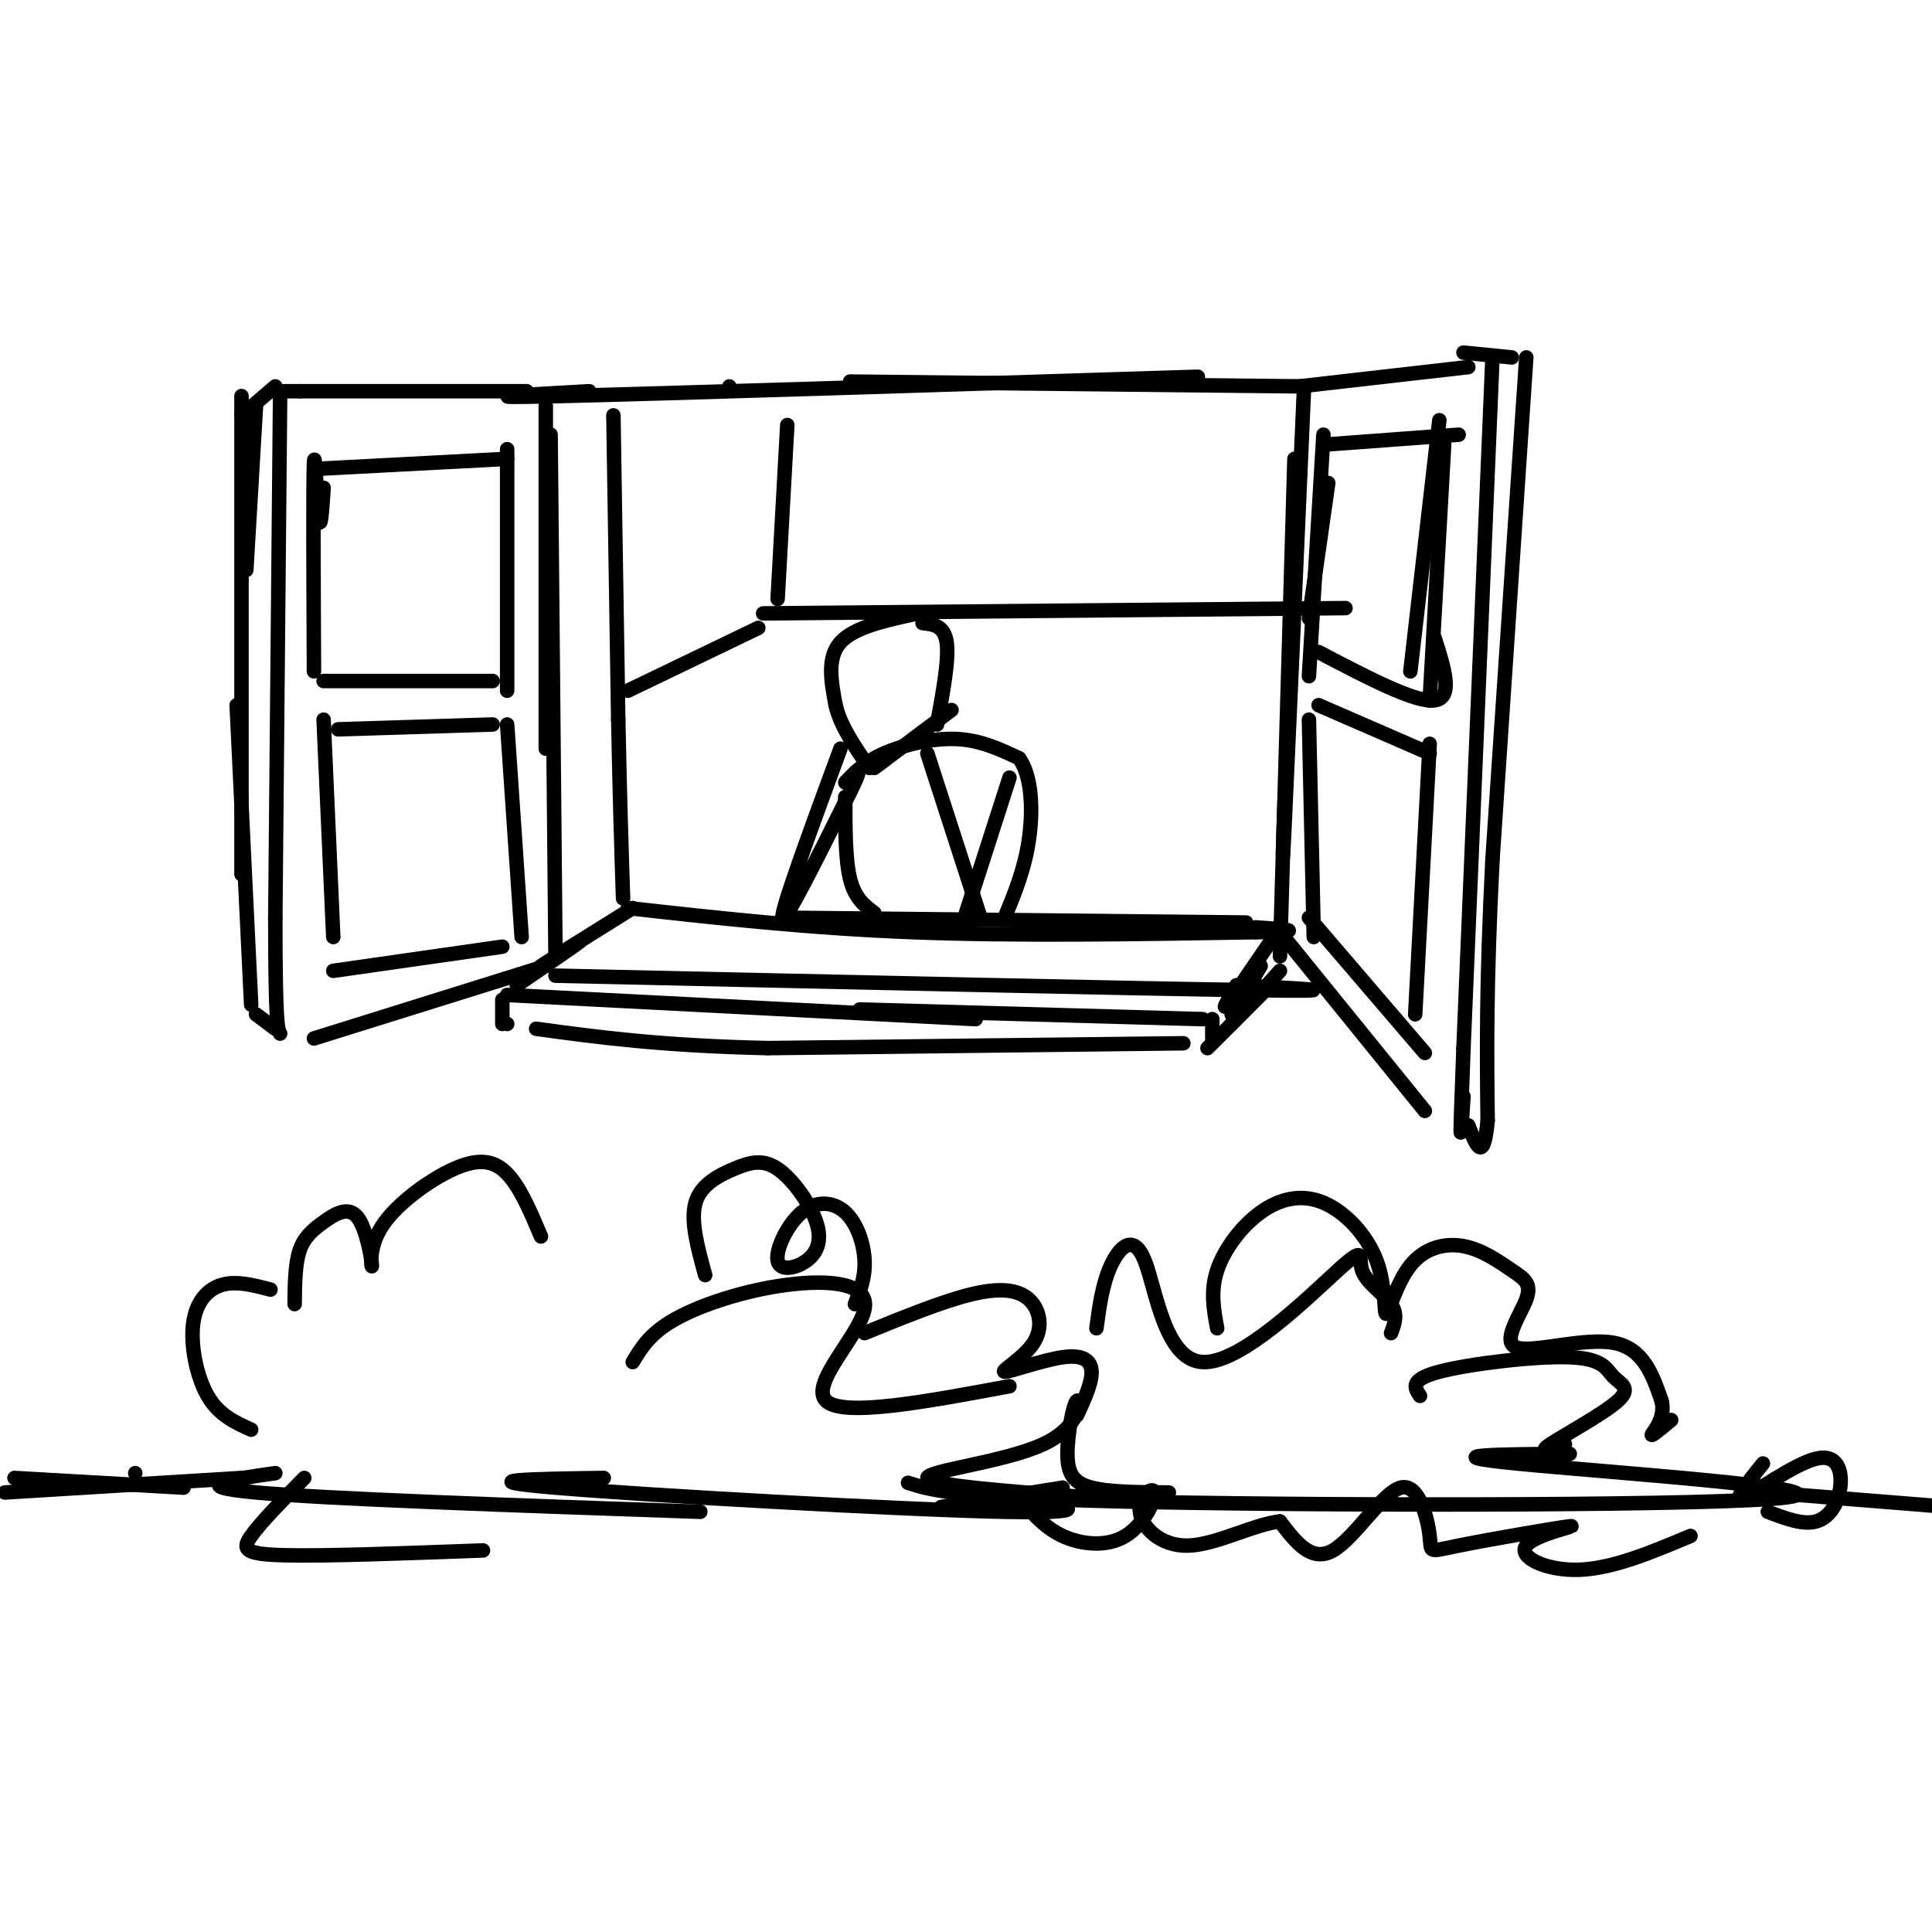 <svg viewBox='0 0 400 400' version='1.1' xmlns='http://www.w3.org/2000/svg' xmlns:xlink='http://www.w3.org/1999/xlink'><g fill='none' stroke='rgb(0,0,0)' stroke-width='3' stroke-linecap='round' stroke-linejoin='round'><path d='M113,84c0.000,0.000 0.000,71.000 0,71'/><path d='M114,90c0.000,0.000 1.000,107.000 1,107'/><path d='M151,80c0.000,0.000 0.000,0.000 0,0'/><path d='M122,81c-13.500,0.750 -27.000,1.500 -6,1c21.000,-0.500 76.500,-2.250 132,-4'/><path d='M176,79c0.000,0.000 94.000,1.000 94,1'/><path d='M270,80c-1.667,37.917 -3.333,75.833 -4,90c-0.667,14.167 -0.333,4.583 0,-5'/><path d='M268,95c0.000,0.000 -3.000,103.000 -3,103'/><path d='M115,202c60.250,1.333 120.500,2.667 144,3c23.500,0.333 10.250,-0.333 -3,-1'/><path d='M127,86c0.000,0.000 1.000,63.000 1,63'/><path d='M128,149c0.333,16.667 0.667,26.833 1,37'/><path d='M115,198c0.000,0.000 16.000,-10.000 16,-10'/><path d='M130,188c0.000,0.000 0.000,0.000 0,0'/><path d='M130,188c18.667,2.083 37.333,4.167 59,5c21.667,0.833 46.333,0.417 71,0'/><path d='M260,193c11.833,-0.167 5.917,-0.583 0,-1'/><path d='M162,190c0.000,0.000 96.000,1.000 96,1'/><path d='M112,200c4.417,-2.833 8.833,-5.667 8,-5c-0.833,0.667 -6.917,4.833 -13,9'/><path d='M105,206c0.000,0.000 97.000,5.000 97,5'/><path d='M178,209c0.000,0.000 71.000,2.000 71,2'/><path d='M263,195c-3.917,5.750 -7.833,11.500 -9,13c-1.167,1.500 0.417,-1.250 2,-4'/><path d='M261,200c0.000,0.000 -6.000,10.000 -6,10'/><path d='M265,201c-4.583,5.083 -9.167,10.167 -10,11c-0.833,0.833 2.083,-2.583 5,-6'/><path d='M263,204c0.000,0.000 -13.000,13.000 -13,13'/><path d='M251,211c0.000,0.000 0.000,4.000 0,4'/><path d='M245,216c0.000,0.000 -86.000,1.000 -86,1'/><path d='M159,217c-22.333,-0.500 -35.167,-2.250 -48,-4'/><path d='M104,207c0.000,0.000 0.000,5.000 0,5'/><path d='M105,212c0.000,0.000 0.000,0.000 0,0'/><path d='M109,81c0.000,0.000 0.000,0.000 0,0'/><path d='M109,81c0.000,0.000 -47.000,0.000 -47,0'/><path d='M62,81c-8.167,0.000 -5.083,0.000 -2,0'/><path d='M58,81c0.000,0.000 -1.000,109.000 -1,109'/><path d='M57,190c0.000,22.167 0.500,23.083 1,24'/><path d='M65,215c0.000,0.000 48.000,-15.000 48,-15'/><path d='M57,80c0.000,0.000 -7.000,6.000 -7,6'/><path d='M53,84c0.000,0.000 -2.000,34.000 -2,34'/><path d='M50,82c0.000,0.000 0.000,99.000 0,99'/><path d='M49,146c0.000,0.000 3.000,62.000 3,62'/><path d='M53,210c0.000,0.000 4.000,3.000 4,3'/><path d='M269,80c0.000,0.000 35.000,-4.000 35,-4'/><path d='M309,74c0.000,0.000 -6.000,143.000 -6,143'/><path d='M303,217c-1.000,25.500 -0.500,17.750 0,10'/><path d='M265,193c0.000,0.000 30.000,37.000 30,37'/><path d='M303,73c0.000,0.000 10.000,1.000 10,1'/><path d='M316,74c0.000,0.000 -7.000,104.000 -7,104'/><path d='M309,178c-1.333,26.333 -1.167,40.167 -1,54'/><path d='M308,232c-0.833,9.167 -2.417,5.083 -4,1'/><path d='M67,101c-0.311,4.711 -0.622,9.422 -1,6c-0.378,-3.422 -0.822,-14.978 -1,-11c-0.178,3.978 -0.089,23.489 0,43'/><path d='M67,97c0.000,0.000 38.000,-2.000 38,-2'/><path d='M105,93c0.000,0.000 0.000,50.000 0,50'/><path d='M67,141c0.000,0.000 35.000,0.000 35,0'/><path d='M67,149c0.000,0.000 2.000,45.000 2,45'/><path d='M70,151c0.000,0.000 32.000,-1.000 32,-1'/><path d='M105,150c0.000,0.000 3.000,44.000 3,44'/><path d='M69,201c0.000,0.000 35.000,-5.000 35,-5'/><path d='M275,100c0.000,0.000 -4.000,28.000 -4,28'/><path d='M275,92c0.000,0.000 27.000,-2.000 27,-2'/><path d='M298,87c0.000,0.000 -6.000,52.000 -6,52'/><path d='M299,92c0.000,0.000 -3.000,53.000 -3,53'/><path d='M296,145c0.000,0.000 0.000,0.000 0,0'/><path d='M297,132c2.000,6.250 4.000,12.500 0,13c-4.000,0.500 -14.000,-4.750 -24,-10'/><path d='M274,90c0.000,0.000 -3.000,50.000 -3,50'/><path d='M273,146c0.000,0.000 23.000,10.000 23,10'/><path d='M296,154c0.000,0.000 -3.000,56.000 -3,56'/><path d='M271,149c0.000,0.000 1.000,45.000 1,45'/><path d='M271,190c0.000,0.000 24.000,28.000 24,28'/><path d='M52,296c-3.345,-1.506 -6.690,-3.012 -9,-7c-2.310,-3.988 -3.583,-10.458 -3,-15c0.583,-4.542 3.024,-7.155 6,-8c2.976,-0.845 6.488,0.077 10,1'/><path d='M61,270c0.042,-4.092 0.083,-8.184 1,-11c0.917,-2.816 2.709,-4.356 5,-6c2.291,-1.644 5.079,-3.392 7,-1c1.921,2.392 2.973,8.923 3,10c0.027,1.077 -0.972,-3.299 2,-8c2.972,-4.701 9.916,-9.727 15,-12c5.084,-2.273 8.310,-1.792 11,1c2.690,2.792 4.845,7.896 7,13'/><path d='M131,282c1.809,-3.016 3.617,-6.032 9,-9c5.383,-2.968 14.340,-5.888 23,-7c8.660,-1.112 17.024,-0.415 16,5c-1.024,5.415 -11.435,15.547 -8,19c3.435,3.453 20.718,0.226 38,-3'/><path d='M220,308c-11.711,1.901 -23.423,3.802 -25,4c-1.577,0.198 6.979,-1.308 16,-1c9.021,0.308 18.506,2.429 -3,2c-21.506,-0.429 -74.002,-3.408 -93,-5c-18.998,-1.592 -4.499,-1.796 10,-2'/><path d='M145,313c-38.667,-1.333 -77.333,-2.667 -92,-4c-14.667,-1.333 -5.333,-2.667 4,-4'/><path d='M63,306c-4.511,4.600 -9.022,9.200 -11,12c-1.978,2.800 -1.422,3.800 7,4c8.422,0.200 24.711,-0.400 41,-1'/><path d='M227,275c0.619,-4.593 1.238,-9.186 3,-13c1.762,-3.814 4.666,-6.850 7,-1c2.334,5.850 4.098,20.587 12,21c7.902,0.413 21.943,-13.498 28,-19c6.057,-5.502 4.131,-2.597 5,0c0.869,2.597 4.534,4.885 6,7c1.466,2.115 0.733,4.058 0,6'/><path d='M294,289c-1.133,-1.674 -2.267,-3.347 4,-5c6.267,-1.653 19.933,-3.285 27,-3c7.067,0.285 7.533,2.489 9,4c1.467,1.511 3.933,2.330 1,5c-2.933,2.670 -11.267,7.191 -14,9c-2.733,1.809 0.133,0.904 3,0'/><path d='M325,301c-14.577,0.107 -29.155,0.214 -11,2c18.155,1.786 69.042,5.250 56,7c-13.042,1.750 -90.012,1.786 -131,1c-40.988,-0.786 -45.994,-2.393 -51,-4'/><path d='M366,309c0.000,0.000 50.000,4.000 50,4'/><path d='M38,308c0.000,0.000 -35.000,-2.000 -35,-2'/><path d='M28,305c0.000,0.000 0.000,0.000 0,0'/><path d='M50,306c0.000,0.000 -49.000,3.000 -49,3'/><path d='M146,264c-1.544,-5.620 -3.087,-11.241 -2,-15c1.087,-3.759 4.805,-5.657 8,-7c3.195,-1.343 5.866,-2.133 9,0c3.134,2.133 6.732,7.187 8,11c1.268,3.813 0.205,6.383 -2,8c-2.205,1.617 -5.552,2.281 -6,0c-0.448,-2.281 2.004,-7.508 5,-10c2.996,-2.492 6.537,-2.248 9,0c2.463,2.248 3.846,6.499 4,10c0.154,3.501 -0.923,6.250 -2,9'/><path d='M179,276c8.041,-3.277 16.082,-6.555 22,-8c5.918,-1.445 9.715,-1.059 12,1c2.285,2.059 3.060,5.789 1,9c-2.060,3.211 -6.954,5.902 -6,6c0.954,0.098 7.757,-2.397 12,-3c4.243,-0.603 5.927,0.685 6,3c0.073,2.315 -1.463,5.658 -3,9'/><path d='M242,309c-6.144,-0.024 -12.288,-0.047 -16,-1c-3.712,-0.953 -4.992,-2.835 -5,-7c-0.008,-4.165 1.256,-10.611 2,-11c0.744,-0.389 0.970,5.280 -7,9c-7.970,3.720 -24.134,5.491 -24,7c0.134,1.509 16.567,2.754 33,4'/><path d='M252,275c-0.711,-3.842 -1.423,-7.684 0,-12c1.423,-4.316 4.980,-9.106 9,-12c4.020,-2.894 8.504,-3.894 13,-2c4.496,1.894 9.006,6.681 11,12c1.994,5.319 1.473,11.170 2,11c0.527,-0.170 2.102,-6.362 5,-10c2.898,-3.638 7.120,-4.722 11,-4c3.880,0.722 7.418,3.249 10,5c2.582,1.751 4.208,2.727 3,6c-1.208,3.273 -5.248,8.843 -2,10c3.248,1.157 13.785,-2.098 20,-1c6.215,1.098 8.107,6.549 10,12'/><path d='M344,290c0.933,3.556 -1.733,6.444 -2,7c-0.267,0.556 1.867,-1.222 4,-3'/><path d='M365,303c-3.214,3.987 -6.427,7.974 -4,7c2.427,-0.974 10.496,-6.911 15,-8c4.504,-1.089 5.443,2.668 5,6c-0.443,3.332 -2.270,6.238 -5,7c-2.730,0.762 -6.365,-0.619 -10,-2'/><path d='M350,318c-8.026,3.375 -16.053,6.749 -23,7c-6.947,0.251 -12.815,-2.622 -11,-5c1.815,-2.378 11.312,-4.262 9,-4c-2.312,0.262 -16.432,2.670 -23,4c-6.568,1.330 -5.585,1.583 -6,-2c-0.415,-3.583 -2.227,-11.003 -6,-10c-3.773,1.003 -9.507,10.429 -14,13c-4.493,2.571 -7.747,-1.715 -11,-6'/><path d='M265,315c-5.336,0.527 -13.177,4.844 -19,5c-5.823,0.156 -9.629,-3.848 -10,-7c-0.371,-3.152 2.694,-5.453 3,-4c0.306,1.453 -2.149,6.660 -6,9c-3.851,2.340 -9.100,1.811 -13,0c-3.900,-1.811 -6.450,-4.906 -9,-8'/><path d='M190,127c-6.583,1.417 -13.167,2.833 -16,6c-2.833,3.167 -1.917,8.083 -1,13'/><path d='M173,146c1.000,4.333 4.000,8.667 7,13'/><path d='M181,159c0.000,0.000 16.000,-12.000 16,-12'/><path d='M191,129c2.250,0.250 4.500,0.500 5,4c0.500,3.500 -0.750,10.250 -2,17'/><path d='M192,156c0.000,0.000 11.000,34.000 11,34'/><path d='M200,189c0.000,0.000 9.000,-28.000 9,-28'/><path d='M174,155c-6.167,16.750 -12.333,33.500 -12,35c0.333,1.500 7.167,-12.250 14,-26'/><path d='M176,164c2.500,-5.000 1.750,-4.500 1,-4'/><path d='M175,162c2.000,-2.111 4.000,-4.222 8,-6c4.000,-1.778 10.000,-3.222 15,-3c5.000,0.222 9.000,2.111 13,4'/><path d='M211,157c2.689,3.689 2.911,10.911 2,17c-0.911,6.089 -2.956,11.044 -5,16'/><path d='M175,165c0.000,6.500 0.000,13.000 1,17c1.000,4.000 3.000,5.500 5,7'/><path d='M130,143c0.000,0.000 27.000,-13.000 27,-13'/><path d='M163,88c0.000,0.000 -2.000,36.000 -2,36'/><path d='M158,127c0.000,0.000 110.000,-1.000 110,-1'/><path d='M268,126c18.333,-0.167 9.167,-0.083 0,0'/></g>
</svg>